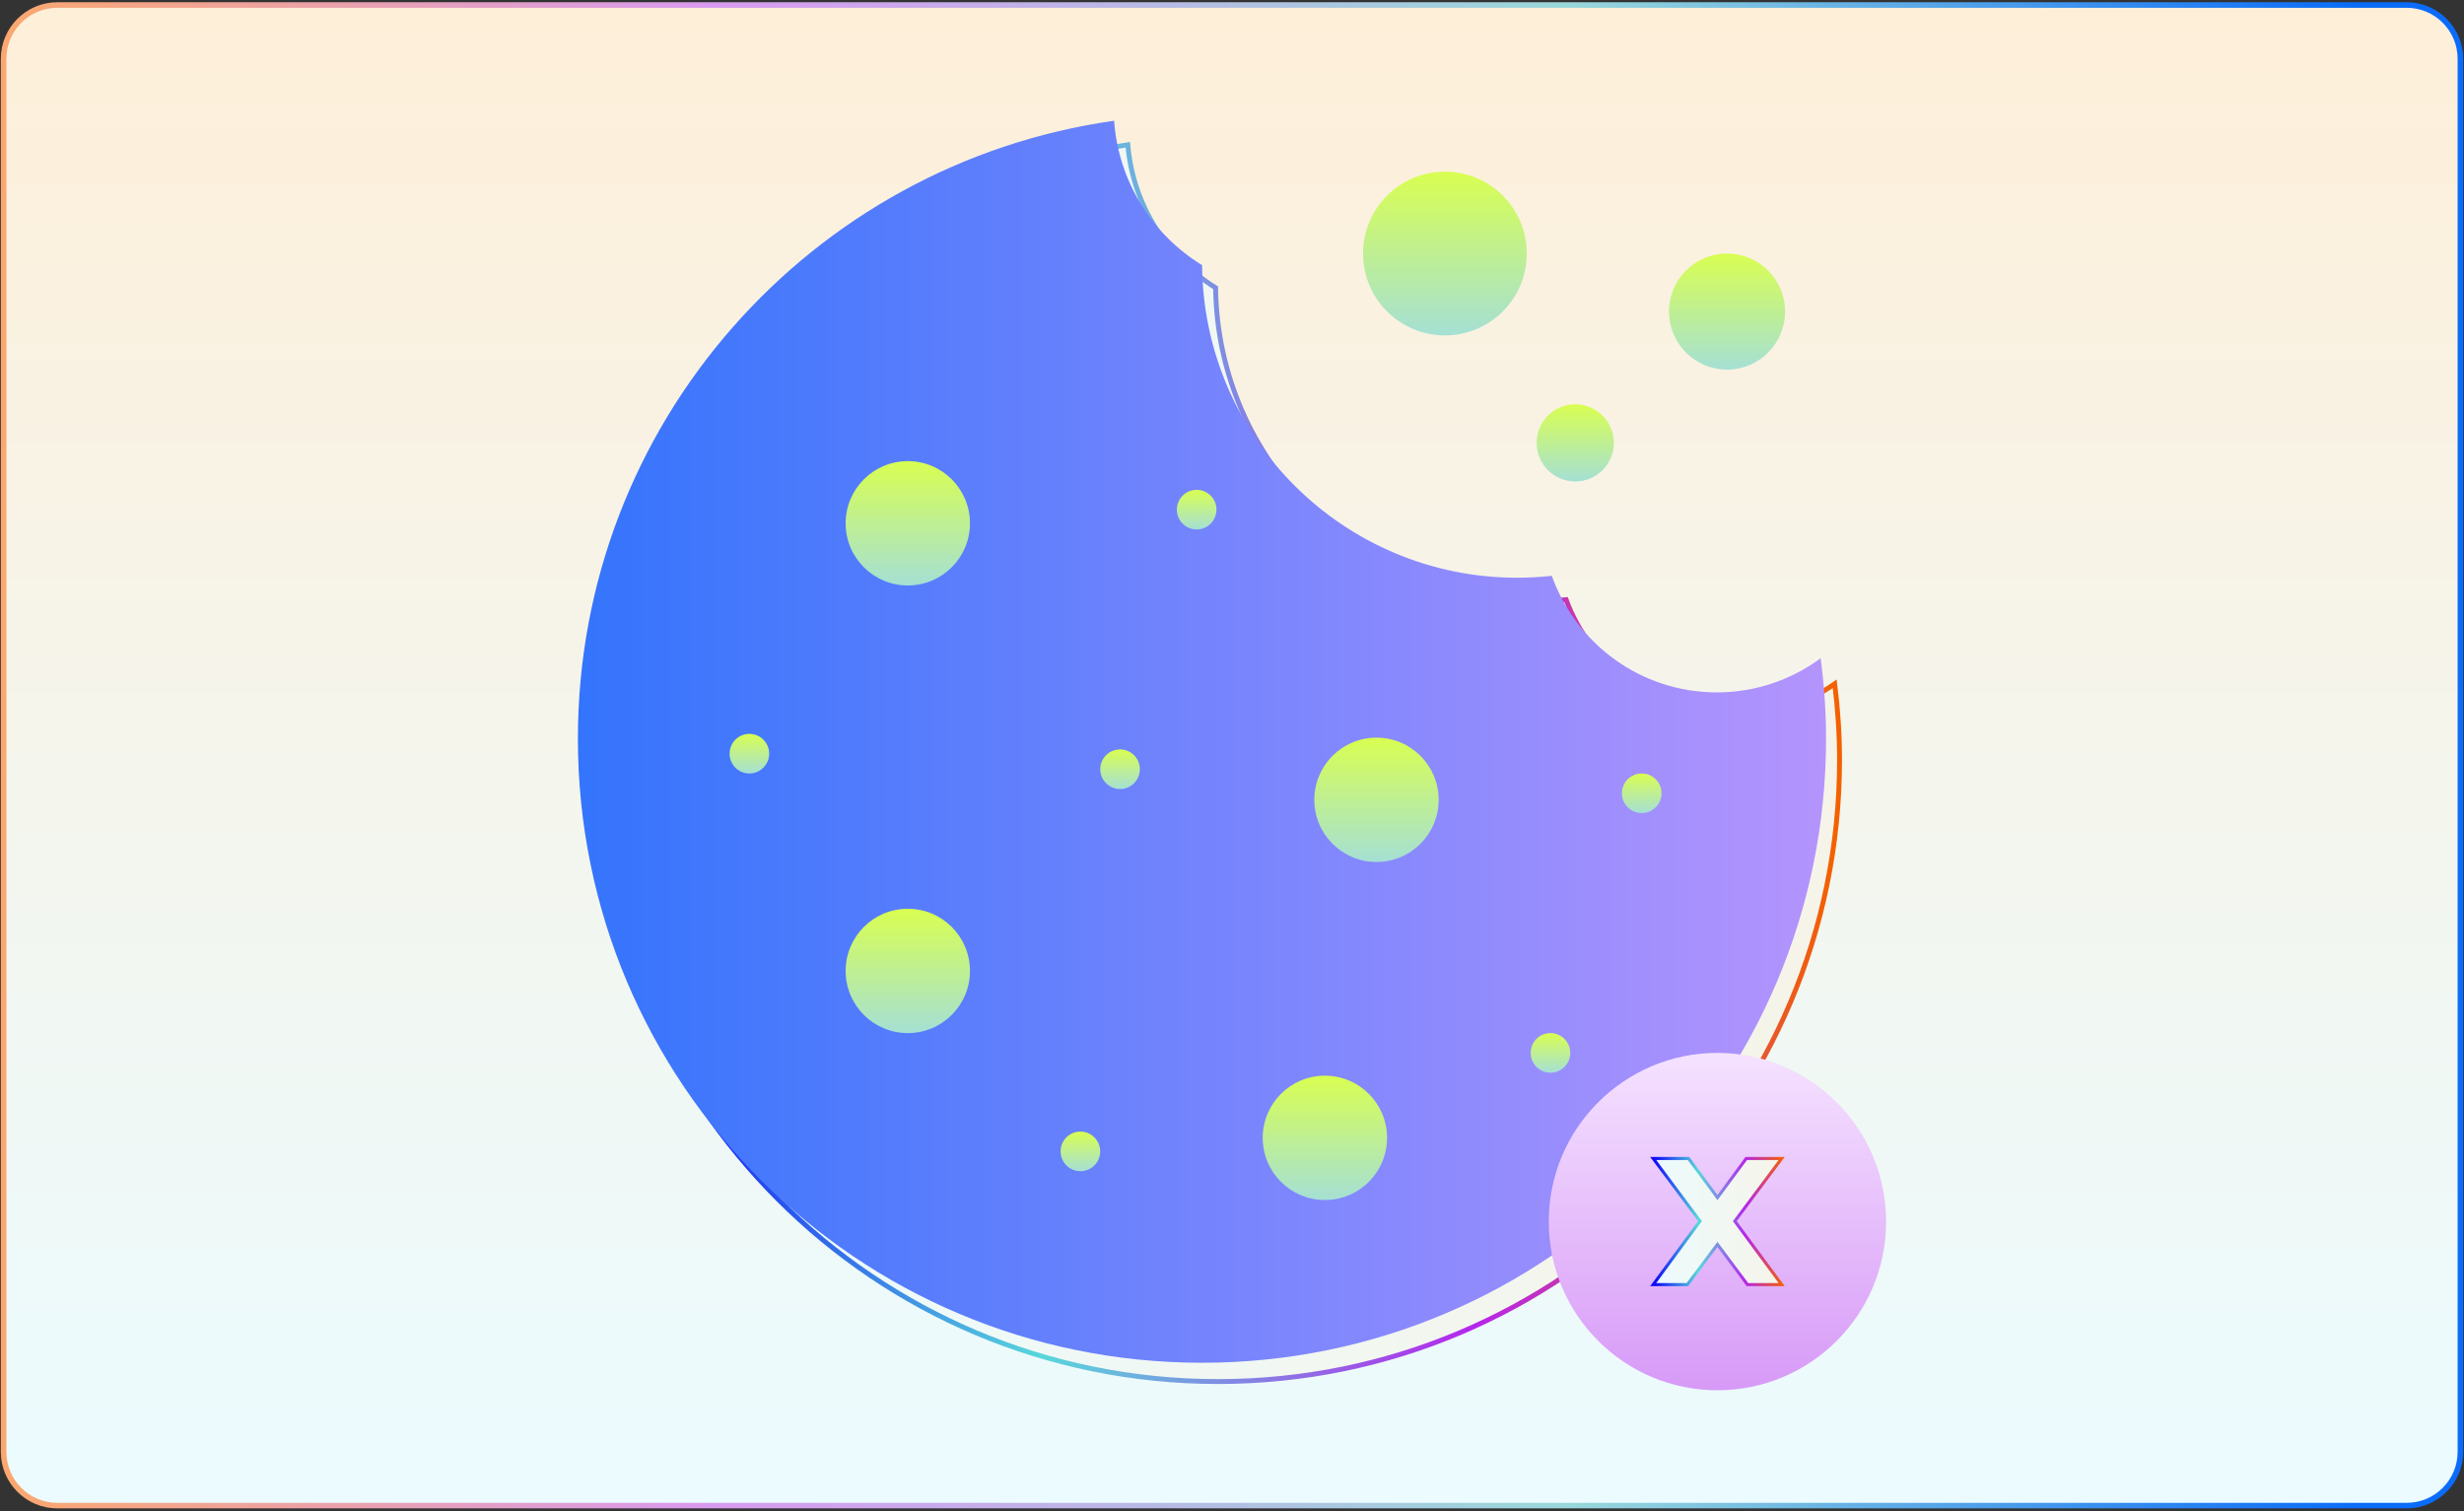 <?xml version="1.0" encoding="utf-8"?>
<svg xmlns="http://www.w3.org/2000/svg" width="773" height="474" viewBox="0 0 773 474" fill="none">
<rect x="0" y="0" width="773" height="474" fill="#333333" stroke="none"/>
<path d="M755 1.574C764.318 1.574 771.871 9.127 771.871 18.445L771.871 455.445C771.871 464.763 764.318 472.316 755 472.316H18C8.682 472.316 1.129 464.763 1.129 455.445L1.129 18.445C1.129 9.127 8.682 1.574 18 1.574H755Z" fill="url(#paint0_linear_10010_59237)"/>
<path d="M755 1.574C764.318 1.574 771.871 9.127 771.871 18.445L771.871 455.445C771.871 464.763 764.318 472.316 755 472.316H18C8.682 472.316 1.129 464.763 1.129 455.445L1.129 18.445C1.129 9.127 8.682 1.574 18 1.574H755Z" stroke="url(#paint1_linear_10010_59237)" stroke-width="1.743"/>
<g clip-path="url(#clip0_10010_59237)">
<path d="M353.813 45.417C355.428 64.363 366.042 80.724 381.352 90.272C382.029 144.727 426.351 188.66 480.962 188.66C484.468 188.66 487.912 188.463 491.308 188.116C499.177 209.412 519.586 224.629 543.62 224.636V224.637H543.637V224.636C555.529 224.632 566.528 220.861 575.582 214.516C576.545 222.339 577.099 230.293 577.099 238.378C577.098 346.083 489.783 433.397 382.078 433.397C274.373 433.397 187.059 346.083 187.059 238.378C187.059 140.278 259.509 59.136 353.813 45.417Z" fill="url(#paint2_linear_10010_59237)" stroke="url(#paint3_linear_10010_59237)" stroke-width="1.532"/>
<path d="M538.64 217.208C514.723 217.208 494.436 201.935 486.825 180.633C483.26 181.016 479.646 181.232 475.965 181.232C421.635 181.232 377.564 137.412 377.114 83.181C361.591 73.654 350.882 57.065 349.516 37.878C254.446 51.302 181.295 132.948 181.295 231.715C181.295 339.843 268.953 427.502 377.081 427.502C485.209 427.502 572.867 339.843 572.867 231.715C572.867 223.154 572.251 214.743 571.185 206.482C562.058 213.194 550.815 217.208 538.623 217.208H538.64Z" fill="url(#paint4_linear_10010_59237)"/>
<path d="M453.296 105.215C467.48 105.215 478.979 93.717 478.979 79.532C478.979 65.348 467.48 53.85 453.296 53.85C439.112 53.85 427.613 65.348 427.613 79.532C427.613 93.717 439.112 105.215 453.296 105.215Z" fill="url(#paint5_linear_10010_59237)"/>
<path d="M494.187 151.036C500.874 151.036 506.295 145.614 506.295 138.927C506.295 132.24 500.874 126.818 494.187 126.818C487.499 126.818 482.078 132.24 482.078 138.927C482.078 145.614 487.499 151.036 494.187 151.036Z" fill="url(#paint6_linear_10010_59237)"/>
<path d="M541.803 115.941C551.857 115.941 560.008 107.791 560.008 97.737C560.008 87.683 551.857 79.532 541.803 79.532C531.749 79.532 523.599 87.683 523.599 97.737C523.599 107.791 531.749 115.941 541.803 115.941Z" fill="url(#paint7_linear_10010_59237)"/>
<path d="M351.38 247.521C354.812 247.521 357.593 244.739 357.593 241.308C357.593 237.877 354.812 235.096 351.38 235.096C347.949 235.096 345.168 237.877 345.168 241.308C345.168 244.739 347.949 247.521 351.38 247.521Z" fill="url(#paint8_linear_10010_59237)"/>
<path d="M235.092 242.642C238.523 242.642 241.305 239.86 241.305 236.429C241.305 232.998 238.523 230.217 235.092 230.217C231.661 230.217 228.88 232.998 228.88 236.429C228.88 239.86 231.661 242.642 235.092 242.642Z" fill="url(#paint9_linear_10010_59237)"/>
<path d="M375.416 166.091C378.847 166.091 381.628 163.31 381.628 159.879C381.628 156.447 378.847 153.666 375.416 153.666C371.985 153.666 369.203 156.447 369.203 159.879C369.203 163.31 371.985 166.091 375.416 166.091Z" fill="url(#paint10_linear_10010_59237)"/>
<path d="M515.04 255.067C518.471 255.067 521.252 252.285 521.252 248.854C521.252 245.423 518.471 242.642 515.04 242.642C511.609 242.642 508.827 245.423 508.827 248.854C508.827 252.285 511.609 255.067 515.04 255.067Z" fill="url(#paint11_linear_10010_59237)"/>
<path d="M338.94 367.407C342.371 367.407 345.153 364.625 345.153 361.194C345.153 357.763 342.371 354.981 338.94 354.981C335.509 354.981 332.728 357.763 332.728 361.194C332.728 364.625 335.509 367.407 338.94 367.407Z" fill="url(#paint12_linear_10010_59237)"/>
<path d="M486.408 336.512C489.839 336.512 492.62 333.731 492.62 330.299C492.62 326.868 489.839 324.087 486.408 324.087C482.977 324.087 480.195 326.868 480.195 330.299C480.195 333.731 482.977 336.512 486.408 336.512Z" fill="url(#paint13_linear_10010_59237)"/>
<path d="M284.792 183.664C295.563 183.664 304.295 174.931 304.295 164.16C304.295 153.388 295.563 144.656 284.792 144.656C274.02 144.656 265.288 153.388 265.288 164.16C265.288 174.931 274.02 183.664 284.792 183.664Z" fill="url(#paint14_linear_10010_59237)"/>
<path d="M284.792 324.086C295.563 324.086 304.295 315.354 304.295 304.583C304.295 293.811 295.563 285.079 284.792 285.079C274.02 285.079 265.288 293.811 265.288 304.583C265.288 315.354 274.02 324.086 284.792 324.086Z" fill="url(#paint15_linear_10010_59237)"/>
<path d="M415.639 376.452C426.411 376.452 435.143 367.72 435.143 356.948C435.143 346.176 426.411 337.444 415.639 337.444C404.868 337.444 396.136 346.176 396.136 356.948C396.136 367.72 404.868 376.452 415.639 376.452Z" fill="url(#paint16_linear_10010_59237)"/>
<path d="M431.829 270.407C442.6 270.407 451.333 261.675 451.333 250.903C451.333 240.132 442.6 231.399 431.829 231.399C421.057 231.399 412.325 240.132 412.325 250.903C412.325 261.675 421.057 270.407 431.829 270.407Z" fill="url(#paint17_linear_10010_59237)"/>
<path d="M538.79 436.128C568.014 436.128 591.704 412.438 591.704 383.214C591.704 353.99 568.014 330.299 538.79 330.299C509.566 330.299 485.875 353.99 485.875 383.214C485.875 412.438 509.566 436.128 538.79 436.128Z" fill="url(#paint18_linear_10010_59237)"/>
<path d="M529.737 363.424L538.404 375.154L538.79 375.677L539.177 375.153L547.827 363.424H558.934L544.451 382.792L544.238 383.078L544.45 383.365L558.941 402.986H548.208L539.175 390.888L538.79 390.372L538.405 390.887L529.355 402.986H518.639L533.114 383.365L533.325 383.078L533.112 382.793L518.646 363.424H529.737Z" fill="url(#paint19_linear_10010_59237)" stroke="url(#paint20_linear_10010_59237)" stroke-width="0.96"/>
</g>
<defs>
<linearGradient id="paint0_linear_10010_59237" x1="386.5" y1="2.445" x2="386.5" y2="471.445" gradientUnits="userSpaceOnUse">
<stop stop-color="#FEEFD9"/>
<stop offset="1" stop-color="#EBFBFF"/>
</linearGradient>
<linearGradient id="paint1_linear_10010_59237" x1="2" y1="382.39" x2="766.513" y2="381.497" gradientUnits="userSpaceOnUse">
<stop stop-color="#FBA76F"/>
<stop offset="0.29" stop-color="#D89AF0"/>
<stop offset="0.64" stop-color="#99D8DA"/>
<stop offset="0.965" stop-color="#0A6CF9"/>
</linearGradient>
<linearGradient id="paint2_linear_10010_59237" x1="186.292" y1="239.352" x2="577.864" y2="239.352" gradientUnits="userSpaceOnUse">
<stop stop-color="#ECFBFE"/>
<stop offset="1" stop-color="#F6F4E8"/>
</linearGradient>
<linearGradient id="paint3_linear_10010_59237" x1="186.292" y1="360.181" x2="575.58" y2="359.902" gradientUnits="userSpaceOnUse">
<stop offset="0.035" stop-color="#0F0AF9"/>
<stop offset="0.36" stop-color="#58D7DB"/>
<stop offset="0.71" stop-color="#B526EC"/>
<stop offset="1" stop-color="#F46100"/>
</linearGradient>
<linearGradient id="paint4_linear_10010_59237" x1="181.295" y1="232.69" x2="572.867" y2="232.69" gradientUnits="userSpaceOnUse">
<stop stop-color="#3474FC"/>
<stop offset="1" stop-color="#B494FD"/>
</linearGradient>
<linearGradient id="paint5_linear_10010_59237" x1="453.296" y1="53.85" x2="453.296" y2="105.215" gradientUnits="userSpaceOnUse">
<stop stop-color="#D9FE51"/>
<stop offset="1" stop-color="#A5E0D4"/>
</linearGradient>
<linearGradient id="paint6_linear_10010_59237" x1="494.187" y1="126.818" x2="494.187" y2="151.036" gradientUnits="userSpaceOnUse">
<stop stop-color="#D9FE51"/>
<stop offset="1" stop-color="#A5E0D4"/>
</linearGradient>
<linearGradient id="paint7_linear_10010_59237" x1="541.803" y1="79.532" x2="541.803" y2="115.941" gradientUnits="userSpaceOnUse">
<stop stop-color="#D9FE51"/>
<stop offset="1" stop-color="#A5E0D4"/>
</linearGradient>
<linearGradient id="paint8_linear_10010_59237" x1="351.38" y1="235.096" x2="351.38" y2="247.521" gradientUnits="userSpaceOnUse">
<stop stop-color="#D9FE51"/>
<stop offset="1" stop-color="#A5E0D4"/>
</linearGradient>
<linearGradient id="paint9_linear_10010_59237" x1="235.092" y1="230.217" x2="235.092" y2="242.642" gradientUnits="userSpaceOnUse">
<stop stop-color="#D9FE51"/>
<stop offset="1" stop-color="#A5E0D4"/>
</linearGradient>
<linearGradient id="paint10_linear_10010_59237" x1="375.416" y1="153.666" x2="375.416" y2="166.091" gradientUnits="userSpaceOnUse">
<stop stop-color="#D9FE51"/>
<stop offset="1" stop-color="#A5E0D4"/>
</linearGradient>
<linearGradient id="paint11_linear_10010_59237" x1="515.04" y1="242.642" x2="515.04" y2="255.067" gradientUnits="userSpaceOnUse">
<stop stop-color="#D9FE51"/>
<stop offset="1" stop-color="#A5E0D4"/>
</linearGradient>
<linearGradient id="paint12_linear_10010_59237" x1="338.94" y1="354.981" x2="338.94" y2="367.407" gradientUnits="userSpaceOnUse">
<stop stop-color="#D9FE51"/>
<stop offset="1" stop-color="#A5E0D4"/>
</linearGradient>
<linearGradient id="paint13_linear_10010_59237" x1="486.408" y1="324.087" x2="486.408" y2="336.512" gradientUnits="userSpaceOnUse">
<stop stop-color="#D9FE51"/>
<stop offset="1" stop-color="#A5E0D4"/>
</linearGradient>
<linearGradient id="paint14_linear_10010_59237" x1="284.792" y1="144.656" x2="284.792" y2="183.664" gradientUnits="userSpaceOnUse">
<stop stop-color="#D9FE51"/>
<stop offset="1" stop-color="#A5E0D4"/>
</linearGradient>
<linearGradient id="paint15_linear_10010_59237" x1="284.792" y1="285.079" x2="284.792" y2="324.086" gradientUnits="userSpaceOnUse">
<stop stop-color="#D9FE51"/>
<stop offset="1" stop-color="#A5E0D4"/>
</linearGradient>
<linearGradient id="paint16_linear_10010_59237" x1="415.639" y1="337.444" x2="415.639" y2="376.452" gradientUnits="userSpaceOnUse">
<stop stop-color="#D9FE51"/>
<stop offset="1" stop-color="#A5E0D4"/>
</linearGradient>
<linearGradient id="paint17_linear_10010_59237" x1="431.829" y1="231.399" x2="431.829" y2="270.407" gradientUnits="userSpaceOnUse">
<stop stop-color="#D9FE51"/>
<stop offset="1" stop-color="#A5E0D4"/>
</linearGradient>
<linearGradient id="paint18_linear_10010_59237" x1="538.79" y1="330.299" x2="538.79" y2="436.128" gradientUnits="userSpaceOnUse">
<stop stop-color="#F5E2FF"/>
<stop offset="1" stop-color="#D79AF7"/>
</linearGradient>
<linearGradient id="paint19_linear_10010_59237" x1="517.688" y1="383.205" x2="559.893" y2="383.205" gradientUnits="userSpaceOnUse">
<stop stop-color="#ECFBFE"/>
<stop offset="1" stop-color="#F6F4E8"/>
</linearGradient>
<linearGradient id="paint20_linear_10010_59237" x1="517.688" y1="395.772" x2="559.646" y2="395.741" gradientUnits="userSpaceOnUse">
<stop offset="0.035" stop-color="#0F0AF9"/>
<stop offset="0.36" stop-color="#58D7DB"/>
<stop offset="0.71" stop-color="#B526EC"/>
<stop offset="1" stop-color="#F46100"/>
</linearGradient>
<clipPath id="clip0_10010_59237">
<rect width="412.075" height="400" fill="white" transform="translate(180.463 36.945)"/>
</clipPath>
</defs>
</svg>